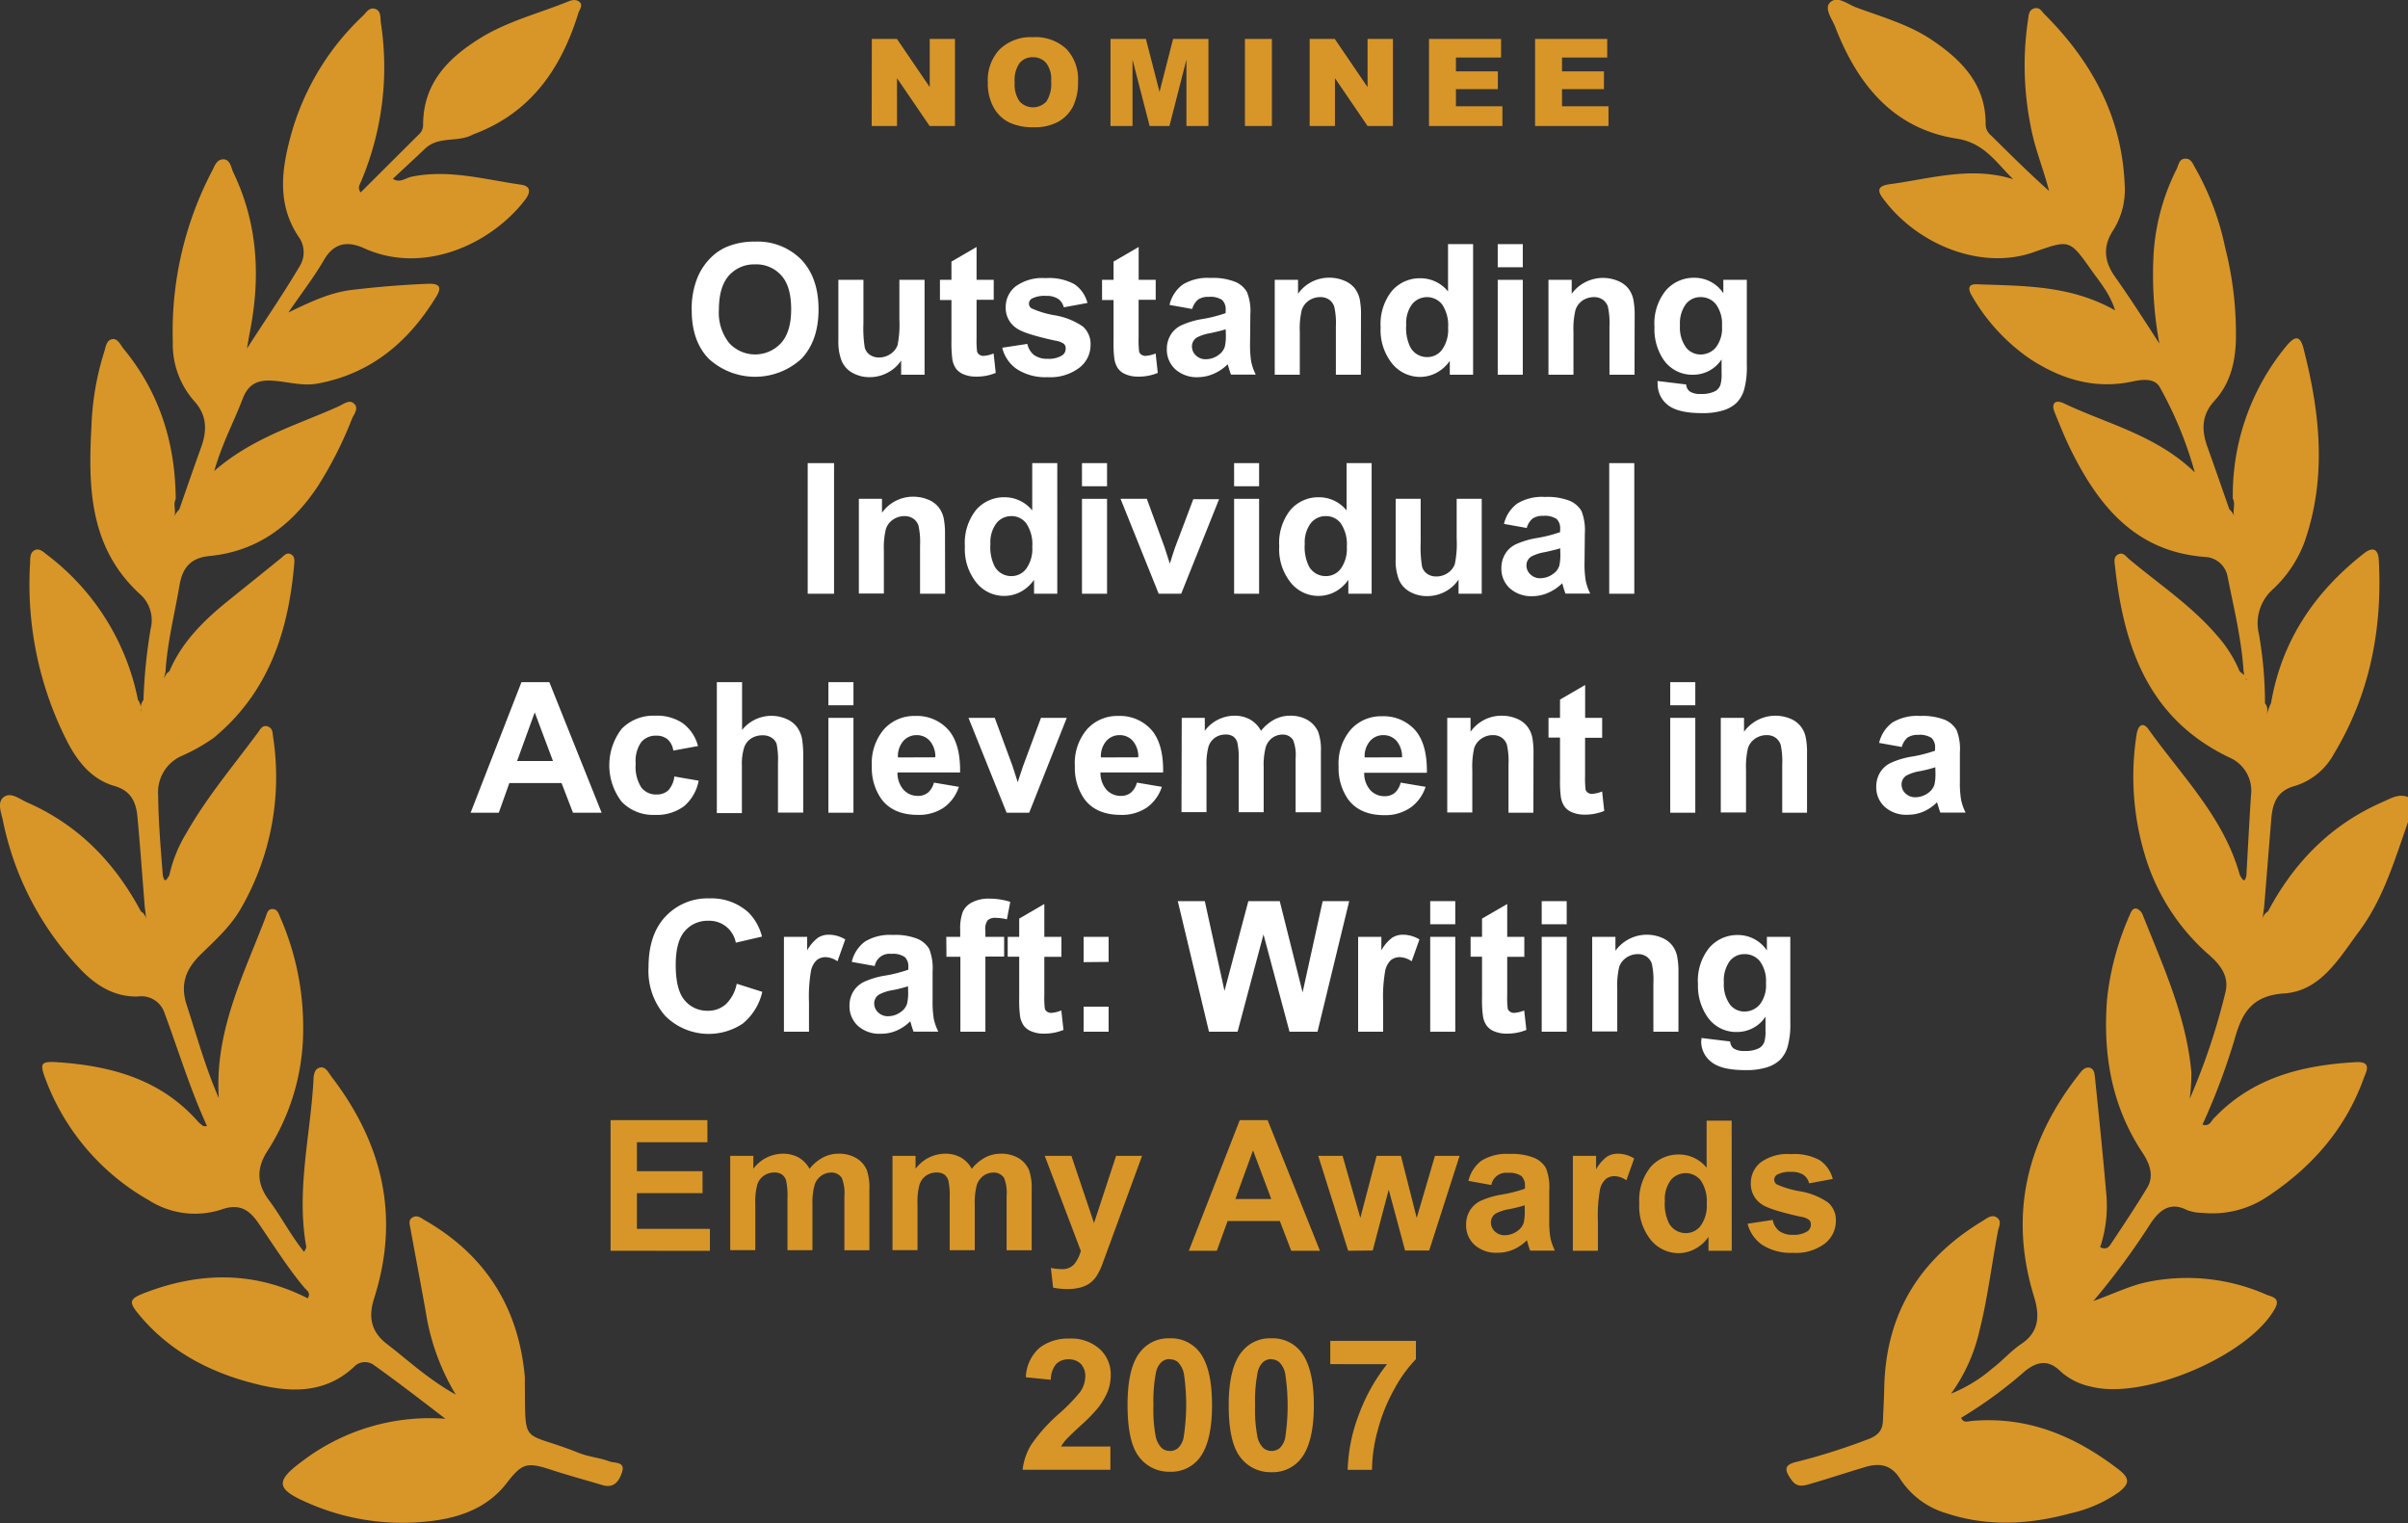 <svg xmlns="http://www.w3.org/2000/svg" viewBox="0 0 395.88 250.35"><rect x="0" y="0" width="395.88" height="250.35" fill="#333333" stroke="none"/><defs><style>.cls-1{fill:#fff;}.cls-2{fill:#d89628;}</style></defs><g id="Layer_2" data-name="Layer 2"><g id="Layer_1-2" data-name="Layer 1"><path class="cls-1" d="M113.72,51a13.52,13.52,0,0,1,1-5.5,10,10,0,0,1,2-3,8.36,8.36,0,0,1,2.78-1.93,11.73,11.73,0,0,1,4.63-.85,10.09,10.09,0,0,1,7.59,2.94q2.85,3,2.85,8.19T131.73,59a11.28,11.28,0,0,1-15.18,0C114.67,57.1,113.72,54.41,113.72,51Zm4.47-.14a8,8,0,0,0,1.69,5.53,5.79,5.79,0,0,0,8.53,0q1.67-1.86,1.66-5.6t-1.62-5.51a5.48,5.48,0,0,0-4.3-1.82,5.55,5.55,0,0,0-4.32,1.84Q118.2,47.15,118.19,50.85Z"/><path class="cls-1" d="M148.15,61.6V59.27a6,6,0,0,1-2.24,2A6.22,6.22,0,0,1,143,62a5.71,5.71,0,0,1-2.81-.69,4.05,4.05,0,0,1-1.8-1.93,8.64,8.64,0,0,1-.56-3.44V46h4.12v7.15a20.12,20.12,0,0,0,.22,4,2.13,2.13,0,0,0,.83,1.17,2.53,2.53,0,0,0,1.52.44,3.25,3.25,0,0,0,1.89-.58,3,3,0,0,0,1.15-1.44,17,17,0,0,0,.3-4.19V46H152V61.6Z"/><path class="cls-1" d="M163.37,46v3.28h-2.82v6.27a16.3,16.3,0,0,0,.08,2.22.92.92,0,0,0,.37.52,1.14,1.14,0,0,0,.7.21,5.15,5.15,0,0,0,1.65-.4l.35,3.2a8.15,8.15,0,0,1-3.25.61,5.09,5.09,0,0,1-2-.37,2.92,2.92,0,0,1-1.32-1,3.94,3.94,0,0,1-.58-1.6,21.38,21.38,0,0,1-.13-2.9V49.32h-1.89V46h1.89V43l4.13-2.4V46Z"/><path class="cls-1" d="M164.77,57.16l4.13-.63A3.12,3.12,0,0,0,170,58.36a3.66,3.66,0,0,0,2.26.62,4.08,4.08,0,0,0,2.4-.59,1.31,1.31,0,0,0,.54-1.1,1,1,0,0,0-.29-.77A3.19,3.19,0,0,0,173.5,56q-5-1.09-6.31-2a4,4,0,0,1-1.85-3.5,4.33,4.33,0,0,1,1.6-3.4,7.46,7.46,0,0,1,4.95-1.38,8.69,8.69,0,0,1,4.75,1,5.33,5.33,0,0,1,2.14,3.08l-3.89.72a2.41,2.41,0,0,0-.94-1.4,3.48,3.48,0,0,0-2-.48,4.48,4.48,0,0,0-2.32.45,1,1,0,0,0-.47.84.91.91,0,0,0,.41.75,15.31,15.31,0,0,0,3.84,1.15,11.52,11.52,0,0,1,4.6,1.83,3.82,3.82,0,0,1,1.28,3.07,4.68,4.68,0,0,1-1.78,3.67A7.9,7.9,0,0,1,172.23,62a8.65,8.65,0,0,1-5-1.29A5.91,5.91,0,0,1,164.77,57.16Z"/><path class="cls-1" d="M190,46v3.28h-2.81v6.27a16.3,16.3,0,0,0,.08,2.22.84.84,0,0,0,.37.52,1.13,1.13,0,0,0,.69.21,5.25,5.25,0,0,0,1.66-.4l.35,3.2a8.19,8.19,0,0,1-3.25.61,5.11,5.11,0,0,1-2-.37,2.89,2.89,0,0,1-1.31-1,3.8,3.8,0,0,1-.58-1.6,19.78,19.78,0,0,1-.13-2.9V49.32h-1.89V46h1.89V43l4.13-2.4V46Z"/><path class="cls-1" d="M196,50.79l-3.73-.67a5.77,5.77,0,0,1,2.17-3.34A7.86,7.86,0,0,1,199,45.69a10,10,0,0,1,4.1.65A4.06,4.06,0,0,1,205,48a8.4,8.4,0,0,1,.56,3.68l-.05,4.81a16.8,16.8,0,0,0,.2,3,8.78,8.78,0,0,0,.74,2.09h-4.07c-.11-.27-.24-.68-.4-1.22q-.1-.36-.15-.48a7.41,7.41,0,0,1-2.25,1.54A6.51,6.51,0,0,1,197,62a5.28,5.28,0,0,1-3.78-1.3,4.36,4.36,0,0,1-1.39-3.3,4.42,4.42,0,0,1,.63-2.35,4.06,4.06,0,0,1,1.77-1.58,13.41,13.41,0,0,1,3.27-1,22.36,22.36,0,0,0,4-1V51a2.12,2.12,0,0,0-.58-1.69,3.5,3.5,0,0,0-2.22-.51,2.92,2.92,0,0,0-1.71.43A3.08,3.08,0,0,0,196,50.79Zm5.51,3.34c-.52.17-1.36.38-2.5.63a7.15,7.15,0,0,0-2.24.72,1.71,1.71,0,0,0-.81,1.45,2,2,0,0,0,.64,1.49,2.26,2.26,0,0,0,1.64.63,3.54,3.54,0,0,0,2.13-.73,2.6,2.6,0,0,0,1-1.36,8.07,8.07,0,0,0,.16-2Z"/><path class="cls-1" d="M223.73,61.6h-4.11V53.66a12,12,0,0,0-.27-3.26,2.27,2.27,0,0,0-.85-1.15,2.48,2.48,0,0,0-1.43-.41,3.3,3.3,0,0,0-1.92.59A3,3,0,0,0,214,51a13.46,13.46,0,0,0-.31,3.57V61.6h-4.12V46h3.83v2.29a6.21,6.21,0,0,1,5.12-2.64,6.28,6.28,0,0,1,2.49.49,4.25,4.25,0,0,1,1.71,1.25,4.67,4.67,0,0,1,.81,1.73,13.09,13.09,0,0,1,.22,2.77Z"/><path class="cls-1" d="M242.18,61.6h-3.83V59.31a6.15,6.15,0,0,1-2.25,2,5.79,5.79,0,0,1-2.61.65,5.91,5.91,0,0,1-4.59-2.16,8.77,8.77,0,0,1-1.92-6,8.69,8.69,0,0,1,1.87-6,6.06,6.06,0,0,1,4.7-2.06,5.81,5.81,0,0,1,4.51,2.17V40.13h4.12Zm-11-8.12a7.13,7.13,0,0,0,.69,3.61,3.11,3.11,0,0,0,2.78,1.61,3,3,0,0,0,2.42-1.21,5.59,5.59,0,0,0,1-3.61,6.14,6.14,0,0,0-1-3.86,3.17,3.17,0,0,0-4.93,0A5.22,5.22,0,0,0,231.19,53.48Z"/><path class="cls-1" d="M246.23,43.93v-3.8h4.12v3.8Zm0,17.67V46h4.12V61.6Z"/><path class="cls-1" d="M268.72,61.6H264.6V53.66a12.58,12.58,0,0,0-.26-3.26,2.29,2.29,0,0,0-.86-1.15,2.46,2.46,0,0,0-1.43-.41,3.33,3.33,0,0,0-1.92.59A3,3,0,0,0,259,51a13.34,13.34,0,0,0-.32,3.57V61.6h-4.11V46h3.82v2.29A6.38,6.38,0,0,1,266,46.18a4.32,4.32,0,0,1,1.71,1.25,4.65,4.65,0,0,1,.8,1.73,13,13,0,0,1,.23,2.77Z"/><path class="cls-1" d="M272.51,62.63l4.7.57a1.57,1.57,0,0,0,.55,1.12,3,3,0,0,0,1.84.44,4.83,4.83,0,0,0,2.42-.48,2,2,0,0,0,.82-1,6.14,6.14,0,0,0,.19-1.89V59.08a5.57,5.57,0,0,1-4.66,2.52,5.72,5.72,0,0,1-5-2.65A9,9,0,0,1,272,53.73a8.58,8.58,0,0,1,1.88-6,6.08,6.08,0,0,1,4.68-2.07,5.69,5.69,0,0,1,4.76,2.54V46h3.86V60a14,14,0,0,1-.46,4.12,5.15,5.15,0,0,1-1.27,2.14,5.61,5.61,0,0,1-2.19,1.21,11.36,11.36,0,0,1-3.47.44q-3.94,0-5.61-1.35a4.27,4.27,0,0,1-1.65-3.44C272.5,63,272.5,62.82,272.51,62.63Zm3.68-9.13a5.58,5.58,0,0,0,1,3.62,3,3,0,0,0,2.36,1.15,3.27,3.27,0,0,0,2.55-1.17,5.14,5.14,0,0,0,1-3.5,5.48,5.48,0,0,0-1-3.59,3.18,3.18,0,0,0-2.52-1.17A3,3,0,0,0,277.15,50,5.41,5.41,0,0,0,276.19,53.5Z"/><path class="cls-1" d="M132.79,97.6V76.13h4.33V97.6Z"/><path class="cls-1" d="M155.38,97.6h-4.12V89.66A12.58,12.58,0,0,0,151,86.4a2.29,2.29,0,0,0-.86-1.15,2.48,2.48,0,0,0-1.43-.41,3.33,3.33,0,0,0-1.92.59A3,3,0,0,0,145.63,87a13.34,13.34,0,0,0-.32,3.57v7H141.2V82H145v2.29a6.24,6.24,0,0,1,5.13-2.64,6.36,6.36,0,0,1,2.49.49,4.21,4.21,0,0,1,1.7,1.25,4.51,4.51,0,0,1,.81,1.73,13,13,0,0,1,.23,2.77Z"/><path class="cls-1" d="M173.82,97.6H170V95.31a6.31,6.31,0,0,1-2.25,2,5.84,5.84,0,0,1-7.21-1.51,8.81,8.81,0,0,1-1.91-6,8.69,8.69,0,0,1,1.86-6,6.08,6.08,0,0,1,4.7-2.06,5.81,5.81,0,0,1,4.51,2.17V76.13h4.12Zm-11-8.12a7.13,7.13,0,0,0,.69,3.61,3.11,3.11,0,0,0,2.78,1.61,3,3,0,0,0,2.42-1.21,5.59,5.59,0,0,0,1-3.61,6.13,6.13,0,0,0-1-3.86,3,3,0,0,0-2.48-1.18A3.09,3.09,0,0,0,163.82,86,5.22,5.22,0,0,0,162.83,89.48Z"/><path class="cls-1" d="M177.88,79.93v-3.8H182v3.8Zm0,17.67V82H182V97.6Z"/><path class="cls-1" d="M190.49,97.6,184.22,82h4.32L191.47,90l.85,2.65c.22-.67.37-1.11.42-1.33.14-.44.29-.88.44-1.32l3-7.94h4.24L194.19,97.6Z"/><path class="cls-1" d="M202.89,79.93v-3.8H207v3.8Zm0,17.67V82H207V97.6Z"/><path class="cls-1" d="M225.5,97.6h-3.83V95.31a6.2,6.2,0,0,1-2.24,2,5.84,5.84,0,0,1-7.21-1.51,8.76,8.76,0,0,1-1.91-6,8.69,8.69,0,0,1,1.86-6,6.06,6.06,0,0,1,4.7-2.06,5.81,5.81,0,0,1,4.51,2.17V76.13h4.12Zm-11-8.12a7.13,7.13,0,0,0,.69,3.61A3.11,3.11,0,0,0,218,94.7a3,3,0,0,0,2.42-1.21,5.59,5.59,0,0,0,1-3.61,6.13,6.13,0,0,0-1-3.86A3,3,0,0,0,218,84.84,3.09,3.09,0,0,0,215.5,86,5.22,5.22,0,0,0,214.51,89.48Z"/><path class="cls-1" d="M239.79,97.6V95.27a6,6,0,0,1-2.23,2,6.24,6.24,0,0,1-2.92.72,5.68,5.68,0,0,1-2.81-.69A4.07,4.07,0,0,1,230,95.33a8.66,8.66,0,0,1-.55-3.44V82h4.11v7.15a19.78,19.78,0,0,0,.23,4,2.13,2.13,0,0,0,.83,1.17,2.53,2.53,0,0,0,1.52.44,3.27,3.27,0,0,0,1.89-.58,2.92,2.92,0,0,0,1.14-1.44,16.34,16.34,0,0,0,.31-4.19V82h4.12V97.6Z"/><path class="cls-1" d="M251,86.79l-3.74-.67a5.77,5.77,0,0,1,2.17-3.34A7.86,7.86,0,0,1,254,81.69a10,10,0,0,1,4.1.65A4.14,4.14,0,0,1,260,84a8.59,8.59,0,0,1,.55,3.68l-.05,4.81a16.8,16.8,0,0,0,.2,3,8.78,8.78,0,0,0,.74,2.09h-4.07c-.11-.27-.24-.68-.4-1.22a4.9,4.9,0,0,0-.14-.48,7.57,7.57,0,0,1-2.26,1.54A6.46,6.46,0,0,1,252,98a5.3,5.3,0,0,1-3.79-1.3,4.35,4.35,0,0,1-1.38-3.3,4.42,4.42,0,0,1,.63-2.35,4,4,0,0,1,1.76-1.58,13.55,13.55,0,0,1,3.27-1,22.36,22.36,0,0,0,4-1V87a2.12,2.12,0,0,0-.58-1.69,3.49,3.49,0,0,0-2.21-.51,2.94,2.94,0,0,0-1.72.43A3,3,0,0,0,251,86.79Zm5.5,3.34c-.52.17-1.36.38-2.5.63a7.25,7.25,0,0,0-2.24.72,1.71,1.71,0,0,0-.81,1.45,2,2,0,0,0,.65,1.49,2.24,2.24,0,0,0,1.64.63,3.54,3.54,0,0,0,2.12-.73,2.55,2.55,0,0,0,1-1.36,8.07,8.07,0,0,0,.16-2Z"/><path class="cls-1" d="M264.56,97.6V76.13h4.12V97.6Z"/><path class="cls-1" d="M98.91,133.6H94.2l-1.88-4.88H83.74L82,133.6H77.37l8.36-21.47h4.58Zm-8-8.5-3-8-2.9,8Z"/><path class="cls-1" d="M114.75,122.64l-4.06.74a3,3,0,0,0-.93-1.84,2.8,2.8,0,0,0-1.88-.61,3.09,3.09,0,0,0-2.46,1.06,5.44,5.44,0,0,0-.91,3.55,6.33,6.33,0,0,0,.93,3.92,3.05,3.05,0,0,0,2.5,1.14,2.76,2.76,0,0,0,1.92-.67,4,4,0,0,0,1-2.29l4,.69a7.19,7.19,0,0,1-2.41,4.2,7.47,7.47,0,0,1-4.79,1.42,7.16,7.16,0,0,1-5.45-2.15,9.84,9.84,0,0,1,0-12,7.25,7.25,0,0,1,5.51-2.15,7.5,7.5,0,0,1,4.52,1.23A6.73,6.73,0,0,1,114.75,122.64Z"/><path class="cls-1" d="M122,112.13V120a6.15,6.15,0,0,1,7.32-1.8,4.16,4.16,0,0,1,1.73,1.35,4.9,4.9,0,0,1,.79,1.81,16.5,16.5,0,0,1,.21,3.09v9.13H127.9v-8.22a12.52,12.52,0,0,0-.23-3.1,2,2,0,0,0-.83-1,2.64,2.64,0,0,0-1.49-.39,3.44,3.44,0,0,0-1.83.5,2.9,2.9,0,0,0-1.18,1.5,9,9,0,0,0-.37,3v7.79h-4.12V112.13Z"/><path class="cls-1" d="M136.19,115.93v-3.8h4.12v3.8Zm0,17.67V118h4.12V133.6Z"/><path class="cls-1" d="M153.54,128.65l4.1.69a6.71,6.71,0,0,1-2.5,3.43,7.31,7.31,0,0,1-4.27,1.18c-2.7,0-4.71-.88-6-2.65a8.88,8.88,0,0,1-1.54-5.36,8.58,8.58,0,0,1,2-6.06,6.66,6.66,0,0,1,5.11-2.19,6.93,6.93,0,0,1,5.48,2.29q2,2.3,1.92,7H147.55a4.19,4.19,0,0,0,1,2.85,3.13,3.13,0,0,0,2.38,1,2.52,2.52,0,0,0,1.62-.53A3.29,3.29,0,0,0,153.54,128.65Zm.23-4.16a4,4,0,0,0-.92-2.72,2.84,2.84,0,0,0-2.14-.93,2.88,2.88,0,0,0-2.23,1,3.85,3.85,0,0,0-.86,2.67Z"/><path class="cls-1" d="M165.49,133.6,159.22,118h4.32l2.93,7.94.85,2.65c.23-.67.37-1.11.43-1.33.13-.44.28-.88.44-1.32l2.95-7.94h4.24L169.2,133.6Z"/><path class="cls-1" d="M186.91,128.65l4.1.69a6.71,6.71,0,0,1-2.5,3.43,7.31,7.31,0,0,1-4.27,1.18c-2.7,0-4.71-.88-6-2.65a8.94,8.94,0,0,1-1.53-5.36,8.58,8.58,0,0,1,2-6.06,6.66,6.66,0,0,1,5.11-2.19,6.94,6.94,0,0,1,5.48,2.29q2,2.3,1.92,7H180.92a4.19,4.19,0,0,0,1,2.85,3.13,3.13,0,0,0,2.38,1,2.52,2.52,0,0,0,1.62-.53A3.29,3.29,0,0,0,186.91,128.65Zm.23-4.16a4,4,0,0,0-.92-2.72,2.84,2.84,0,0,0-2.14-.93,2.88,2.88,0,0,0-2.23,1,3.85,3.85,0,0,0-.86,2.67Z"/><path class="cls-1" d="M194.28,118h3.79v2.13a6.11,6.11,0,0,1,4.85-2.48,5.22,5.22,0,0,1,2.59.62,4.75,4.75,0,0,1,1.8,1.86,7.26,7.26,0,0,1,2.21-1.86,5.45,5.45,0,0,1,2.54-.62,5.59,5.59,0,0,1,2.9.7,4.23,4.23,0,0,1,1.77,2,8.93,8.93,0,0,1,.43,3.22v9.95H213v-8.89a6.7,6.7,0,0,0-.42-3,2,2,0,0,0-1.76-.88,2.83,2.83,0,0,0-1.63.53,3,3,0,0,0-1.1,1.54,11.33,11.33,0,0,0-.34,3.22v7.47h-4.11v-8.52a11.56,11.56,0,0,0-.22-2.93,1.92,1.92,0,0,0-.68-1,2.2,2.2,0,0,0-1.25-.32,3,3,0,0,0-1.72.51,2.85,2.85,0,0,0-1.09,1.48,11,11,0,0,0-.33,3.21v7.56h-4.11Z"/><path class="cls-1" d="M230.27,128.65l4.1.69a6.71,6.71,0,0,1-2.5,3.43A7.31,7.31,0,0,1,227.6,134q-4.07,0-6-2.65a8.94,8.94,0,0,1-1.53-5.36,8.58,8.58,0,0,1,2-6.06,6.66,6.66,0,0,1,5.11-2.19,6.94,6.94,0,0,1,5.48,2.29q2,2.3,1.92,7H224.28a4.15,4.15,0,0,0,1,2.85,3.13,3.13,0,0,0,2.37,1,2.53,2.53,0,0,0,1.63-.53A3.29,3.29,0,0,0,230.27,128.65Zm.23-4.16a4,4,0,0,0-.92-2.72,2.84,2.84,0,0,0-2.14-.93,2.88,2.88,0,0,0-2.23,1,3.85,3.85,0,0,0-.86,2.67Z"/><path class="cls-1" d="M252.09,133.6H248v-7.94a12,12,0,0,0-.27-3.26,2.31,2.31,0,0,0-.85-1.15,2.51,2.51,0,0,0-1.43-.41,3.28,3.28,0,0,0-1.92.59,3,3,0,0,0-1.17,1.55,13.46,13.46,0,0,0-.31,3.57v7h-4.12V118h3.83v2.29a6.21,6.21,0,0,1,5.12-2.64,6.28,6.28,0,0,1,2.49.49,4.18,4.18,0,0,1,1.71,1.26,4.55,4.55,0,0,1,.81,1.72,13.09,13.09,0,0,1,.22,2.77Z"/><path class="cls-1" d="M263.4,118v3.28h-2.81v6.27a16.3,16.3,0,0,0,.08,2.22.84.84,0,0,0,.37.52,1.11,1.11,0,0,0,.69.21,5.25,5.25,0,0,0,1.66-.4l.35,3.2a8.19,8.19,0,0,1-3.25.61,5.11,5.11,0,0,1-2-.37,2.89,2.89,0,0,1-1.31-1,3.8,3.8,0,0,1-.58-1.6,19.78,19.78,0,0,1-.13-2.9v-6.79h-1.89V118h1.89V115l4.13-2.4V118Z"/><path class="cls-1" d="M274.59,115.93v-3.8h4.12v3.8Zm0,17.67V118h4.12V133.6Z"/><path class="cls-1" d="M297.08,133.6H293v-7.94a12.58,12.58,0,0,0-.26-3.26,2.33,2.33,0,0,0-.86-1.15,2.46,2.46,0,0,0-1.43-.41,3.33,3.33,0,0,0-1.92.59,3,3,0,0,0-1.16,1.55,13.34,13.34,0,0,0-.32,3.57v7H282.9V118h3.82v2.29a6.38,6.38,0,0,1,7.62-2.15,4.14,4.14,0,0,1,1.7,1.26,4.4,4.4,0,0,1,.81,1.72,13,13,0,0,1,.23,2.77Z"/><path class="cls-1" d="M312.66,122.79l-3.73-.67a5.77,5.77,0,0,1,2.17-3.34,7.84,7.84,0,0,1,4.57-1.09,10,10,0,0,1,4.1.65,4.06,4.06,0,0,1,1.89,1.66,8.43,8.43,0,0,1,.55,3.68l0,4.81a16.73,16.73,0,0,0,.2,3,8.78,8.78,0,0,0,.74,2.09H319c-.11-.27-.24-.68-.4-1.22q-.11-.36-.15-.48a7.23,7.23,0,0,1-2.25,1.54,6.51,6.51,0,0,1-2.57.51,5.28,5.28,0,0,1-3.78-1.3,4.32,4.32,0,0,1-1.39-3.3,4.42,4.42,0,0,1,.63-2.35,4.12,4.12,0,0,1,1.77-1.58,13.41,13.41,0,0,1,3.27-1,22.36,22.36,0,0,0,4-1V123a2.12,2.12,0,0,0-.58-1.69,3.5,3.5,0,0,0-2.22-.51,3,3,0,0,0-1.71.43A3.08,3.08,0,0,0,312.66,122.79Zm5.51,3.34a23.64,23.64,0,0,1-2.5.63,7.15,7.15,0,0,0-2.24.72,1.71,1.71,0,0,0-.81,1.45,2,2,0,0,0,.64,1.49,2.26,2.26,0,0,0,1.64.63,3.54,3.54,0,0,0,2.13-.73,2.6,2.6,0,0,0,1-1.36,8,8,0,0,0,.16-2Z"/><path class="cls-1" d="M121.12,161.71l4.2,1.33a9.41,9.41,0,0,1-3.21,5.22A10.1,10.1,0,0,1,109.37,167a11.19,11.19,0,0,1-2.75-8c0-3.57.92-6.35,2.77-8.32a9.47,9.47,0,0,1,7.28-3,9,9,0,0,1,6.4,2.33,8.58,8.58,0,0,1,2.2,3.95l-4.3,1a4.42,4.42,0,0,0-4.52-3.6,4.9,4.9,0,0,0-3.88,1.71q-1.48,1.71-1.48,5.55c0,2.72.48,4.65,1.46,5.8a4.78,4.78,0,0,0,3.81,1.73,4.35,4.35,0,0,0,3-1.1A6.35,6.35,0,0,0,121.12,161.71Z"/><path class="cls-1" d="M133,169.6h-4.12V154h3.82v2.22a6.7,6.7,0,0,1,1.77-2.07,3.25,3.25,0,0,1,1.78-.5,5.2,5.2,0,0,1,2.71.78l-1.28,3.59a3.59,3.59,0,0,0-1.93-.68,2.25,2.25,0,0,0-1.46.48,3.27,3.27,0,0,0-.95,1.72,24.55,24.55,0,0,0-.34,5.22Z"/><path class="cls-1" d="M143.77,158.79l-3.74-.67a5.77,5.77,0,0,1,2.17-3.34,7.86,7.86,0,0,1,4.57-1.09,9.91,9.91,0,0,1,4.1.65,4.14,4.14,0,0,1,1.9,1.66,8.59,8.59,0,0,1,.55,3.68l0,4.81a16.73,16.73,0,0,0,.2,3,8.78,8.78,0,0,0,.74,2.09h-4.07c-.11-.27-.24-.68-.4-1.22a4.9,4.9,0,0,0-.14-.48,7.39,7.39,0,0,1-2.26,1.54,6.46,6.46,0,0,1-2.56.51,5.3,5.3,0,0,1-3.79-1.3,4.35,4.35,0,0,1-1.38-3.3,4.42,4.42,0,0,1,.63-2.35,4.15,4.15,0,0,1,1.76-1.58,13.51,13.51,0,0,1,3.28-1,22.85,22.85,0,0,0,4-1V159a2.12,2.12,0,0,0-.59-1.69,3.49,3.49,0,0,0-2.21-.51,2.45,2.45,0,0,0-2.71,1.95Zm5.51,3.34a24,24,0,0,1-2.51.63,7.25,7.25,0,0,0-2.24.72,1.71,1.71,0,0,0-.81,1.45,2,2,0,0,0,.65,1.49,2.24,2.24,0,0,0,1.64.63,3.54,3.54,0,0,0,2.12-.73,2.55,2.55,0,0,0,1-1.36,7.87,7.87,0,0,0,.17-2Z"/><path class="cls-1" d="M155.57,154h2.29v-1.17a7.76,7.76,0,0,1,.42-2.93,3.26,3.26,0,0,1,1.53-1.57,5.88,5.88,0,0,1,2.84-.61,11.49,11.49,0,0,1,3.44.53l-.55,2.87a8,8,0,0,0-1.9-.24,1.68,1.68,0,0,0-1.28.42A2.42,2.42,0,0,0,162,153V154h3.08v3.24H162V169.6h-4.11V157.28h-2.29Z"/><path class="cls-1" d="M174.5,154v3.29h-2.81v6.26a14.65,14.65,0,0,0,.08,2.22.86.86,0,0,0,.36.52,1.16,1.16,0,0,0,.7.21,5.15,5.15,0,0,0,1.65-.4l.36,3.2a8.24,8.24,0,0,1-3.26.61,5.09,5.09,0,0,1-2-.37,2.84,2.84,0,0,1-1.31-1,3.67,3.67,0,0,1-.58-1.6,19.78,19.78,0,0,1-.13-2.9v-6.78h-1.89V154h1.89V151l4.13-2.4V154Z"/><path class="cls-1" d="M178.15,158.16V154h4.11v4.12Zm0,11.44v-4.12h4.11v4.12Z"/><path class="cls-1" d="M198.76,169.6l-5.13-21.47h4.44l3.24,14.75,3.92-14.75h5.16l3.76,15,3.3-15h4.36L216.6,169.6H212l-4.28-16-4.26,16Z"/><path class="cls-1" d="M227.39,169.6h-4.11V154h3.82v2.22a6.57,6.57,0,0,1,1.77-2.07,3.25,3.25,0,0,1,1.78-.5,5.23,5.23,0,0,1,2.71.78l-1.28,3.59a3.61,3.61,0,0,0-1.93-.68,2.28,2.28,0,0,0-1.47.48,3.27,3.27,0,0,0-.94,1.72,24.32,24.32,0,0,0-.35,5.22Z"/><path class="cls-1" d="M235.13,151.93v-3.8h4.12v3.8Zm0,17.67V154h4.12V169.6Z"/><path class="cls-1" d="M250.6,154v3.29h-2.81v6.26a14.65,14.65,0,0,0,.08,2.22.86.86,0,0,0,.36.52,1.14,1.14,0,0,0,.7.21,5.15,5.15,0,0,0,1.65-.4l.36,3.2a8.24,8.24,0,0,1-3.26.61,5.09,5.09,0,0,1-2-.37,2.84,2.84,0,0,1-1.31-1,3.67,3.67,0,0,1-.58-1.6,19.31,19.31,0,0,1-.14-2.9v-6.78h-1.88V154h1.88V151l4.14-2.4V154Z"/><path class="cls-1" d="M253.46,151.93v-3.8h4.11v3.8Zm0,17.67V154h4.11V169.6Z"/><path class="cls-1" d="M275.94,169.6h-4.12v-7.94a12.18,12.18,0,0,0-.26-3.26,2.33,2.33,0,0,0-.86-1.15,2.45,2.45,0,0,0-1.42-.41,3.28,3.28,0,0,0-1.92.59,3,3,0,0,0-1.17,1.55,13.51,13.51,0,0,0-.31,3.57v7h-4.12V154h3.82v2.29a6.38,6.38,0,0,1,7.62-2.15,4.25,4.25,0,0,1,1.71,1.26,4.53,4.53,0,0,1,.8,1.72,13,13,0,0,1,.23,2.77Z"/><path class="cls-1" d="M279.73,170.63l4.71.57a1.62,1.62,0,0,0,.54,1.13,3.1,3.1,0,0,0,1.84.43,4.83,4.83,0,0,0,2.42-.48,2,2,0,0,0,.82-1,6.14,6.14,0,0,0,.19-1.89v-2.27a5.57,5.57,0,0,1-4.66,2.52,5.72,5.72,0,0,1-5-2.65,9,9,0,0,1-1.44-5.22,8.58,8.58,0,0,1,1.88-6,6.08,6.08,0,0,1,4.68-2.07,5.71,5.71,0,0,1,4.77,2.54V154h3.85v14a13.65,13.65,0,0,1-.46,4.12,5,5,0,0,1-1.27,2.14,5.61,5.61,0,0,1-2.19,1.21,11.32,11.32,0,0,1-3.47.44q-3.94,0-5.6-1.35a4.24,4.24,0,0,1-1.66-3.44C279.72,171,279.72,170.82,279.73,170.63Zm3.68-9.13a5.63,5.63,0,0,0,1,3.63,3,3,0,0,0,2.37,1.15,3.31,3.31,0,0,0,2.55-1.18,5.17,5.17,0,0,0,1-3.5,5.49,5.49,0,0,0-1-3.59,3.18,3.18,0,0,0-2.52-1.17,3.06,3.06,0,0,0-2.44,1.15A5.41,5.41,0,0,0,283.41,161.5Z"/><path class="cls-2" d="M100.38,205.6V184.13H116.3v3.63H104.71v4.76H115.5v3.62H104.71V202h12v3.62Z"/><path class="cls-2" d="M120.05,190h3.8v2.13a6.09,6.09,0,0,1,4.84-2.48,5.26,5.26,0,0,1,2.6.62,4.75,4.75,0,0,1,1.8,1.86,7.15,7.15,0,0,1,2.21-1.86,5.44,5.44,0,0,1,2.53-.62,5.56,5.56,0,0,1,2.9.7,4.2,4.2,0,0,1,1.78,2,9,9,0,0,1,.42,3.22v9.95h-4.11v-8.89a6.66,6.66,0,0,0-.43-3,2,2,0,0,0-1.76-.88,2.82,2.82,0,0,0-1.62.53,2.89,2.89,0,0,0-1.1,1.55,10.85,10.85,0,0,0-.34,3.21v7.47h-4.11v-8.52a12.13,12.13,0,0,0-.22-2.93,1.93,1.93,0,0,0-.69-1,2.16,2.16,0,0,0-1.25-.32,3,3,0,0,0-1.71.51,2.85,2.85,0,0,0-1.09,1.48,11,11,0,0,0-.33,3.21v7.56h-4.12Z"/><path class="cls-2" d="M146.73,190h3.79v2.13a6.11,6.11,0,0,1,4.85-2.48,5.2,5.2,0,0,1,2.59.62,4.75,4.75,0,0,1,1.8,1.86,7.26,7.26,0,0,1,2.21-1.86,5.48,5.48,0,0,1,2.54-.62,5.59,5.59,0,0,1,2.9.7,4.23,4.23,0,0,1,1.77,2,8.93,8.93,0,0,1,.43,3.22v9.95h-4.12v-8.89a6.7,6.7,0,0,0-.42-3,2,2,0,0,0-1.76-.88,2.83,2.83,0,0,0-1.63.53,3,3,0,0,0-1.1,1.55,11.28,11.28,0,0,0-.33,3.21v7.47h-4.12v-8.52a11.61,11.61,0,0,0-.22-2.93,1.92,1.92,0,0,0-.68-1,2.2,2.2,0,0,0-1.25-.32,3,3,0,0,0-1.72.51,2.91,2.91,0,0,0-1.09,1.48,11,11,0,0,0-.33,3.21v7.56h-4.11Z"/><path class="cls-2" d="M171.76,190h4.38l3.72,11.05L183.49,190h4.27l-5.5,15-1,2.71a10.51,10.51,0,0,1-1,2.08,4.68,4.68,0,0,1-1.13,1.17,4.94,4.94,0,0,1-1.57.7,8.42,8.42,0,0,1-2.1.24,11.3,11.3,0,0,1-2.33-.24l-.36-3.23a8.78,8.78,0,0,0,1.74.19,2.58,2.58,0,0,0,2.12-.84,5.93,5.93,0,0,0,1.06-2.15Z"/><path class="cls-2" d="M217,205.6h-4.72l-1.87-4.88h-8.59l-1.77,4.88h-4.6l8.37-21.47h4.58Zm-8-8.5-3-8-2.9,8Z"/><path class="cls-2" d="M221.64,205.6,216.72,190h4l2.92,10.2,2.68-10.2h4l2.59,10.2,3-10.2h4.05l-5,15.56H231l-2.69-10-2.63,10Z"/><path class="cls-2" d="M245.15,194.79l-3.74-.67a5.82,5.82,0,0,1,2.17-3.34,7.89,7.89,0,0,1,4.57-1.09,9.88,9.88,0,0,1,4.1.65,4.09,4.09,0,0,1,1.9,1.66,8.43,8.43,0,0,1,.55,3.68l0,4.81a16.94,16.94,0,0,0,.19,3,9.25,9.25,0,0,0,.74,2.09h-4.07a12.1,12.1,0,0,1-.39-1.22q-.1-.36-.15-.48a7.27,7.27,0,0,1-2.26,1.54,6.46,6.46,0,0,1-2.56.51,5.32,5.32,0,0,1-3.79-1.3,4.35,4.35,0,0,1-1.38-3.3,4.42,4.42,0,0,1,.63-2.35,4.15,4.15,0,0,1,1.76-1.58,13.51,13.51,0,0,1,3.28-1,22.85,22.85,0,0,0,4-1V195a2.12,2.12,0,0,0-.59-1.69,3.49,3.49,0,0,0-2.21-.51,2.45,2.45,0,0,0-2.71,1.95Zm5.51,3.34a24,24,0,0,1-2.51.63,7.25,7.25,0,0,0-2.24.72,1.7,1.7,0,0,0-.8,1.45,2,2,0,0,0,.64,1.49,2.26,2.26,0,0,0,1.64.63,3.54,3.54,0,0,0,2.12-.73,2.62,2.62,0,0,0,1-1.36,8.54,8.54,0,0,0,.16-2Z"/><path class="cls-2" d="M262.7,205.6h-4.12V190h3.82v2.22a6.7,6.7,0,0,1,1.77-2.07,3.27,3.27,0,0,1,1.78-.5,5.2,5.2,0,0,1,2.71.78l-1.28,3.59a3.59,3.59,0,0,0-1.93-.68,2.27,2.27,0,0,0-1.46.48,3.27,3.27,0,0,0-.95,1.72,24.55,24.55,0,0,0-.34,5.22Z"/><path class="cls-2" d="M284.7,205.6h-3.82v-2.28a6.28,6.28,0,0,1-2.25,2A5.86,5.86,0,0,1,276,206a5.94,5.94,0,0,1-4.59-2.16,8.81,8.81,0,0,1-1.91-6,8.69,8.69,0,0,1,1.86-6,6.08,6.08,0,0,1,4.7-2.06,5.84,5.84,0,0,1,4.51,2.17v-7.73h4.12Zm-11-8.11a7.09,7.09,0,0,0,.69,3.6,3.13,3.13,0,0,0,2.79,1.61,3,3,0,0,0,2.41-1.21,5.53,5.53,0,0,0,1-3.61,6.07,6.07,0,0,0-1-3.86,3.17,3.17,0,0,0-4.93,0A5.24,5.24,0,0,0,273.71,197.49Z"/><path class="cls-2" d="M287.31,201.16l4.13-.63a3,3,0,0,0,1.07,1.83,3.63,3.63,0,0,0,2.25.62,4.1,4.1,0,0,0,2.41-.59,1.31,1.31,0,0,0,.54-1.1,1,1,0,0,0-.3-.77A3.09,3.09,0,0,0,296,200q-5-1.11-6.32-2a4,4,0,0,1-1.84-3.5,4.32,4.32,0,0,1,1.59-3.4,7.47,7.47,0,0,1,5-1.38,8.65,8.65,0,0,1,4.74,1,5.32,5.32,0,0,1,2.14,3.08l-3.88.72a2.43,2.43,0,0,0-.95-1.4,3.45,3.45,0,0,0-2-.48,4.41,4.41,0,0,0-2.33.46,1,1,0,0,0-.47.83.93.93,0,0,0,.41.75,15.29,15.29,0,0,0,3.85,1.15,11.36,11.36,0,0,1,4.59,1.84,3.8,3.8,0,0,1,1.29,3.06,4.69,4.69,0,0,1-1.79,3.67,7.88,7.88,0,0,1-5.29,1.54,8.67,8.67,0,0,1-5-1.29A5.94,5.94,0,0,1,287.31,201.16Z"/><path class="cls-2" d="M182.55,237.78v3.82H168.12a10.08,10.08,0,0,1,1.41-4.11,27.28,27.28,0,0,1,4.63-5.15,30.13,30.13,0,0,0,3.41-3.51,4.58,4.58,0,0,0,.85-2.52,2.88,2.88,0,0,0-.74-2.12,2.78,2.78,0,0,0-2.05-.74,2.75,2.75,0,0,0-2,.78,4,4,0,0,0-.87,2.58l-4.11-.41a6.73,6.73,0,0,1,2.3-4.88,7.71,7.71,0,0,1,4.84-1.48,7,7,0,0,1,5,1.71,5.63,5.63,0,0,1,1.82,4.26,7.41,7.41,0,0,1-.52,2.77,11.32,11.32,0,0,1-1.65,2.74,26.64,26.64,0,0,1-2.69,2.74c-1.3,1.19-2.13,2-2.47,2.37a7.09,7.09,0,0,0-.84,1.15Z"/><path class="cls-2" d="M192.29,220a5.88,5.88,0,0,1,4.88,2.22q2.09,2.64,2.09,8.75t-2.11,8.76a5.86,5.86,0,0,1-4.86,2.2,6.16,6.16,0,0,1-5-2.41q-1.92-2.42-1.92-8.59t2.11-8.73A5.84,5.84,0,0,1,192.29,220Zm0,3.41a2,2,0,0,0-1.33.48,3.16,3.16,0,0,0-.91,1.7,23.87,23.87,0,0,0-.42,5.38,23,23,0,0,0,.38,5.19,3.7,3.7,0,0,0,1,1.89,2.07,2.07,0,0,0,1.33.46,2,2,0,0,0,1.33-.47,3.19,3.19,0,0,0,.91-1.71,34.58,34.58,0,0,0,.05-10.55,3.82,3.82,0,0,0-1-1.89A2,2,0,0,0,192.29,223.45Z"/><path class="cls-2" d="M209,220a5.88,5.88,0,0,1,4.88,2.22Q216,224.9,216,231c0,4.06-.71,7-2.11,8.76A5.88,5.88,0,0,1,209,242a6.16,6.16,0,0,1-5.05-2.41Q202,237.15,202,231c0-4.05.71-7,2.11-8.73A5.84,5.84,0,0,1,209,220Zm0,3.41a2.05,2.05,0,0,0-1.33.48,3.22,3.22,0,0,0-.91,1.7,23.87,23.87,0,0,0-.42,5.38,23.58,23.58,0,0,0,.38,5.19,3.62,3.62,0,0,0,1,1.89,2.13,2.13,0,0,0,2.66,0,3.26,3.26,0,0,0,.91-1.71,35,35,0,0,0,0-10.55,3.66,3.66,0,0,0-1-1.89A2,2,0,0,0,209,223.45Z"/><path class="cls-2" d="M218.7,224.24v-3.82h14.08v3a22.39,22.39,0,0,0-3.55,4.92,28.72,28.72,0,0,0-2.74,6.82,25.3,25.3,0,0,0-.93,6.45h-4a27.52,27.52,0,0,1,1.84-9.08,30.09,30.09,0,0,1,4.63-8.28Z"/><path class="cls-2" d="M23.81,149.22c-.4-5-.75-9.94-1.21-14.9-.22-2.42-1-4.32-3.82-5.13-3.79-1.1-6.14-4.14-7.83-7.5a56.88,56.88,0,0,1-6-29.18c0-.79,0-1.72.78-2.08s1.46.34,2.07.82a39.54,39.54,0,0,1,14.88,23.8,2.39,2.39,0,0,1,.45,1.06,5.85,5.85,0,0,1,0,.73c.16-.12,0-.26,0-.41a2.31,2.31,0,0,1,.46-1.38,86.54,86.54,0,0,1,1.18-11.69,5.75,5.75,0,0,0-1.51-5.47c-8.55-7.63-8.79-17.65-8.22-27.9a45.69,45.69,0,0,1,2.08-12.1c.27-.82.34-1.93,1.29-2.13s1.38.94,1.91,1.58c5.91,7.17,8.51,15.5,8.57,24.7-.48.9.09,1.88-.23,2.87a3.44,3.44,0,0,1,.81-1.15c1.19-3.41,2.36-6.82,3.59-10.21,1-2.77,1-5.28-1.14-7.63a14.1,14.1,0,0,1-3.51-9.73,56.84,56.84,0,0,1,6.41-28c.45-.84.76-2,1.9-2s1.26,1.37,1.65,2.18c4.06,8.47,4.49,17.32,2.67,26.39-.11.57-.2,1.14-.44,2.54,3.22-5,6.09-9.18,8.69-13.57a4.35,4.35,0,0,0,0-4.52c-4-5.72-2.94-11.83-1.23-17.8A42.48,42.48,0,0,1,59.68,2.58c.54-.52,1-1.39,1.92-1.14,1.07.29.9,1.35,1,2.2a48.23,48.23,0,0,1-3.24,26.19c-.21.52-.63,1-.07,1.8l9.57-9.53a2.05,2.05,0,0,0,.7-1.55c0-7,4.27-11.15,9.62-14.42C83.55,3.48,88.55,2.2,93.26.31c.59-.24,1.35-.54,2,0s0,1.27-.18,1.86c-2.82,9.11-7.81,16.37-17.15,19.87-.27.11-.53.25-.8.36-2.34.9-5.16.08-7.21,2-1.75,1.67-3.54,3.3-5.34,5,1.18.75,2.1-.15,3.08-.35,6.14-1.26,12.07.47,18,1.31,1.55.22,1.67,1.19.64,2.52-5.71,7.4-16.79,12.3-26.41,7.94-2.76-1.25-5-.94-6.68,2-1.57,2.7-3.5,5.19-5.8,8.55,3.85-1.87,7-3.31,10.48-3.72,4.2-.49,8.39-.85,12.61-1,1.86-.05,2.11.67,1.24,2.08C67.19,56.19,61,61.43,52.22,63.05c-2.58.48-5.06-.36-7.6-.48-2.34-.12-3.83.62-4.73,3-1.41,3.7-3.32,7.2-4.67,11.85,6.38-5.54,13.68-7.57,20.47-10.63.78-.36,1.69-1.12,2.44-.51,1,.82,0,1.85-.3,2.65a63.85,63.85,0,0,1-5.58,11C48,86.32,42.36,90.63,34.44,91.4c-3,.29-4.42,1.82-4.93,4.81-.8,4.72-2,9.38-2.3,14.18a6.18,6.18,0,0,1-.31,1.15c.23-.31.4-.89.94-1.17,2-4.74,5.55-8.26,9.45-11.44,3-2.42,6-4.81,8.94-7.21.44-.35.85-.93,1.51-.65s.69.89.64,1.5c-.93,11.19-4.22,21.28-13.26,28.73a30.42,30.42,0,0,1-5.34,3A6.51,6.51,0,0,0,26,130.72c.05,4.42.42,8.81.77,13.21.35,1.49.7.43,1.06,0a22.65,22.65,0,0,1,2.82-7c3.35-5.9,7.74-11.08,11.76-16.52.39-.53.75-1.29,1.59-1s.8,1,.89,1.68a43.25,43.25,0,0,1-5.32,28.31c-1.7,2.94-4.19,5.16-6.57,7.49s-3.46,4.83-2.29,8.37c1.64,5,3,10.06,5.26,15.25-.71-11,4.07-20.23,7.7-29.74.23-.62.33-1.45,1.27-1.33.67.08.88.74,1.09,1.26a45.06,45.06,0,0,1,3.81,18.82A36.81,36.81,0,0,1,44,189.15c-1.77,2.7-1.9,5.31.2,8.12S47.74,203,50,205.79c.17-.39.39-.64.35-.85-1.64-9.07.61-18,1.16-26.93.06-.94,0-2.2,1-2.5s1.47.79,2,1.49c8.41,11,11.27,23,7,36.41-.91,2.86-.68,5.38,2.1,7.52,3.48,2.66,6.65,5.7,11.32,8.32A37.47,37.47,0,0,1,70.23,217c-.86-5-1.84-10-2.74-15-.11-.63-.42-1.43.32-1.87s1.31,0,1.91.38q15,8.56,16.56,25.79a8.61,8.61,0,0,1,0,.88c.14,10.9-.65,7.82,8.84,11.64,1.62.66,3.44.79,5.07,1.41.81.31,2.61,0,2.1,1.68-.41,1.34-1.21,2.81-3.19,2.23-2.81-.84-5.64-1.6-8.42-2.51-4.07-1.33-4.83-1.13-7.37,2.15-3,3.9-7.28,5.56-11.95,6.19a38.53,38.53,0,0,1-20.7-2.9c-5.28-2.27-5.47-3.56-1-6.85a34.61,34.61,0,0,1,23.57-7c-3.92-3-7.79-6-11.79-8.85a2.48,2.48,0,0,0-3,.09c-4.85,4.71-10.7,4.5-16.53,3-7.22-1.82-13.75-5.15-18.71-10.95-2.27-2.65-2.1-3,1.29-4.24,8.85-3.24,17.57-3.2,26.1,1.15.59-.92-.21-1.33-.59-1.79-2.76-3.32-5.07-7-7.49-10.54-1.48-2.16-3.09-3.33-6.09-2.27a14.07,14.07,0,0,1-11.91-1.5A38.23,38.23,0,0,1,7.61,177.72c-1.19-3.09-1-3.33,2.38-3.07,8.62.65,16.58,2.92,22.57,9.73a6.93,6.93,0,0,0,.87.74s.16,0,.61,0c-2.8-6.12-4.7-12.45-7-18.62a4,4,0,0,0-4.32-2.7c-3.85.15-7-1.83-9.54-4.52A49.66,49.66,0,0,1,.47,134.84c-.28-1.29-1-3,.18-3.84s2.57.36,3.8.9c8.43,3.69,14.45,9.9,18.72,17.93A1.63,1.63,0,0,1,24,151.1,15.12,15.12,0,0,0,23.81,149.22Z"/><path class="cls-2" d="M373.37,115.56c1.75-10.26,7.17-18.24,15.24-24.57,1.47-1.16,2.37-.78,2.47,1.09.6,11.3-1.45,22-7.35,31.79a11,11,0,0,1-6.42,5.32c-2.95.78-3.69,2.82-3.9,5.39-.41,4.88-.79,9.76-1.19,14.64a17.59,17.59,0,0,0-.22,1.88,1.63,1.63,0,0,1,.86-1.27c4.29-8.09,10.38-14.31,18.86-18,1.3-.57,2.6-1.42,4.16-.81v4.12c-2.2,6.23-4.05,12.63-8.07,18-3.27,4.4-6.3,9.76-12.27,10.16-5.64.37-7.08,3.57-8.28,7.91a108.44,108.44,0,0,1-5.17,13.66c1.17.36,1.42-.58,1.84-1,6.36-6.75,14.56-8.78,23.4-9.27,2.77-.15,1.62,1.67,1.26,2.69-3,8.32-8.58,14.64-15.87,19.44a16.18,16.18,0,0,1-10.64,2.64,7.2,7.2,0,0,1-2.57-.47c-2.78-1.42-4.51.11-5.88,2.11a119,119,0,0,1-9.48,12.86c3.35-1.21,5.86-2.45,8.6-3.07a32.36,32.36,0,0,1,19.81,2c1,.41,2.44.54,1.41,2.37-4.37,7.76-21.64,15.06-30.27,12.75a10.69,10.69,0,0,1-4.93-2.48c-2.07-2.06-3.95-1.6-5.92,0a71.84,71.84,0,0,1-10.43,7.62c.34.92,1.13.57,1.73.52,9.22-.81,17,2.47,24.19,8,2,1.56,1.6,2.44,0,3.71a22.41,22.41,0,0,1-8,3.49c-6.74,1.83-13.52,2.21-20.27,0a13.63,13.63,0,0,1-7.66-5.64c-1.46-2.37-3.37-2.69-5.72-2-3,.89-6,1.89-9,2.76-1.09.32-2.22.71-3.15-.6-1.06-1.49-1.46-2.49.85-3a102.67,102.67,0,0,0,11.71-3.71c1.64-.6,2.4-1.44,2.46-3.08s.18-3.53.21-5.29C310,216,315.54,207,325.9,200.73c.73-.45,1.57-1.19,2.41-.57s.3,1.46.16,2.22c-1.05,5.48-1.68,11-3.06,16.44a28.32,28.32,0,0,1-4.65,10.27,24.42,24.42,0,0,0,6.83-4.18c1.64-1.24,3-2.84,4.73-4,3-2,3-4.76,2.08-7.75-4.14-13.44-1.25-25.47,7.25-36.38.48-.62,1-1.42,1.85-1.27s.88,1.2.95,1.93c.64,6.24,1.28,12.48,1.82,18.74a21.52,21.52,0,0,1-1,8.84c1,.47,1.45,0,1.84-.65,2-3,4-6,5.89-9.13,1.22-2,.34-4.09-.79-5.79-5.11-7.72-6.51-16.24-5.8-25.26a46.23,46.23,0,0,1,3.73-13.8c.2-.51.5-1.23,1.21-1a1.78,1.78,0,0,1,.92,1c3.35,8.44,7.19,16.73,8,25.94a32,32,0,0,1-.28,4.3,106.11,106.11,0,0,0,5.85-17.41c.75-2.78-.93-4.75-2.77-6.34a35,35,0,0,1-10.54-16.64,44.61,44.61,0,0,1-1.27-19.49c.17-1.29.94-2.32,2-.81,5.49,7.69,12.4,14.49,15,24,.35.42.71,1.48,1.05,0,.25-4.4.47-8.81.76-13.21a5.94,5.94,0,0,0-3.55-6.21c-13.22-6.31-17.33-18-18.8-31.35-.08-.76-.33-1.68.6-2.08.77-.34,1.23.42,1.73.84,4.88,4.08,10.23,7.63,14.42,12.52a21.09,21.09,0,0,1,3.74,5.93c.41.35.92.63.88.93.23.69.34.38.21.31-.4-.23-.32-.8-.45-1.22-.33-5.3-1.6-10.44-2.63-15.62a3.94,3.94,0,0,0-3.73-3.23c-11.22-.85-17.3-8.13-21.89-17.3-1.05-2.09-1.92-4.27-2.8-6.44-.65-1.59.14-2.15,1.51-1.5,7.16,3.4,15.16,5.2,21.52,11.34a63.3,63.3,0,0,0-5.71-13.92c-.87-1.66-3-1.36-4.61-1C344.44,64,339.07,62.4,334,59.17a31.75,31.75,0,0,1-9.76-10.44c-.52-.84-1-2.06.73-2,7.62.29,15.34.1,22.76,4.29-.86-2.76-2.51-4.64-3.92-6.64-3.54-5-3.58-5-9.25-3-8.69,3.2-19.48-1.12-25.12-8.94-1.35-1.86.46-2.05,1.68-2.22,6.54-.93,13.06-2.89,19.85-.76-2.8-2.72-4.74-6-9.34-6.68-10.46-1.65-16.29-9-19.91-18.34-.5-1.29-1.84-3-.89-4,1.2-1.24,2.9.25,4.3.77,4.21,1.57,8.61,2.78,12.37,5.29,4.94,3.3,9,7.36,8.94,13.93a2.32,2.32,0,0,0,.84,1.78c3.13,3.09,6.24,6.19,9.59,9.18-.93-3.66-2.4-7.1-3.05-10.8a50.74,50.74,0,0,1-.42-17.25c.13-.76.08-1.67,1-1.95s1.25.47,1.71.94c7.75,7.74,12.72,16.79,13.19,28a12.49,12.49,0,0,1-1.91,7.56c-1.74,2.66-1.43,5.13.32,7.6,2.53,3.58,4.9,7.27,7.3,11a62,62,0,0,1-1-13.78,35.88,35.88,0,0,1,3.84-14.93c.32-.65.38-1.66,1.39-1.7s1.27.87,1.65,1.51a45,45,0,0,1,4.93,13.1,57.44,57.44,0,0,1,1.76,15.44c-.14,3.63-1,7-3.51,9.74-2.15,2.35-2.16,4.85-1.16,7.61,1.22,3.4,2.4,6.81,3.59,10.22a3.35,3.35,0,0,1,.81,1.14c-.31-1,.26-2-.23-2.86a38.49,38.49,0,0,1,8.72-25c1.18-1.44,2.25-2.24,2.88.22,2.75,10.66,3.9,21.34.15,32A20.21,20.21,0,0,1,373.52,97a7.48,7.48,0,0,0-2.15,7.23,66,66,0,0,1,1,11.4c.5.57.47,1.23.13,2.53A11.25,11.25,0,0,1,373.37,115.56Z"/><path class="cls-2" d="M143.33,6.4h4.13l5.39,7.92V6.4H157V20.71h-4.17l-5.36-7.86v7.86h-4.16Z"/><path class="cls-2" d="M162.4,13.57a7.38,7.38,0,0,1,1.95-5.46,7.37,7.37,0,0,1,5.44-2,7.49,7.49,0,0,1,5.51,1.92,7.23,7.23,0,0,1,1.93,5.38,8.91,8.91,0,0,1-.84,4.12,6.06,6.06,0,0,1-2.44,2.5,8.14,8.14,0,0,1-4,.89,9.22,9.22,0,0,1-4-.77,6,6,0,0,1-2.57-2.44A8.11,8.11,0,0,1,162.4,13.57Zm4.42,0a4.77,4.77,0,0,0,.81,3.11,3,3,0,0,0,4.4,0,5.31,5.31,0,0,0,.78-3.33,4.37,4.37,0,0,0-.82-3,2.79,2.79,0,0,0-2.21-.94,2.7,2.7,0,0,0-2.15.95A4.83,4.83,0,0,0,166.82,13.59Z"/><path class="cls-2" d="M182.57,6.4h5.82l2.24,8.71,2.23-8.71h5.81V20.71h-3.62V9.8l-2.79,10.91H189L186.19,9.8V20.71h-3.62Z"/><path class="cls-2" d="M204.67,6.4h4.43V20.71h-4.43Z"/><path class="cls-2" d="M215.31,6.4h4.13l5.39,7.92V6.4H229V20.71h-4.17l-5.36-7.86v7.86h-4.16Z"/><path class="cls-2" d="M234.93,6.4h11.85V9.46h-7.42v2.27h6.89v2.92h-6.89v2.82H247v3.24H234.93Z"/><path class="cls-2" d="M252.37,6.4h11.86V9.46H256.8v2.27h6.89v2.92H256.8v2.82h7.64v3.24H252.37Z"/></g></g></svg>